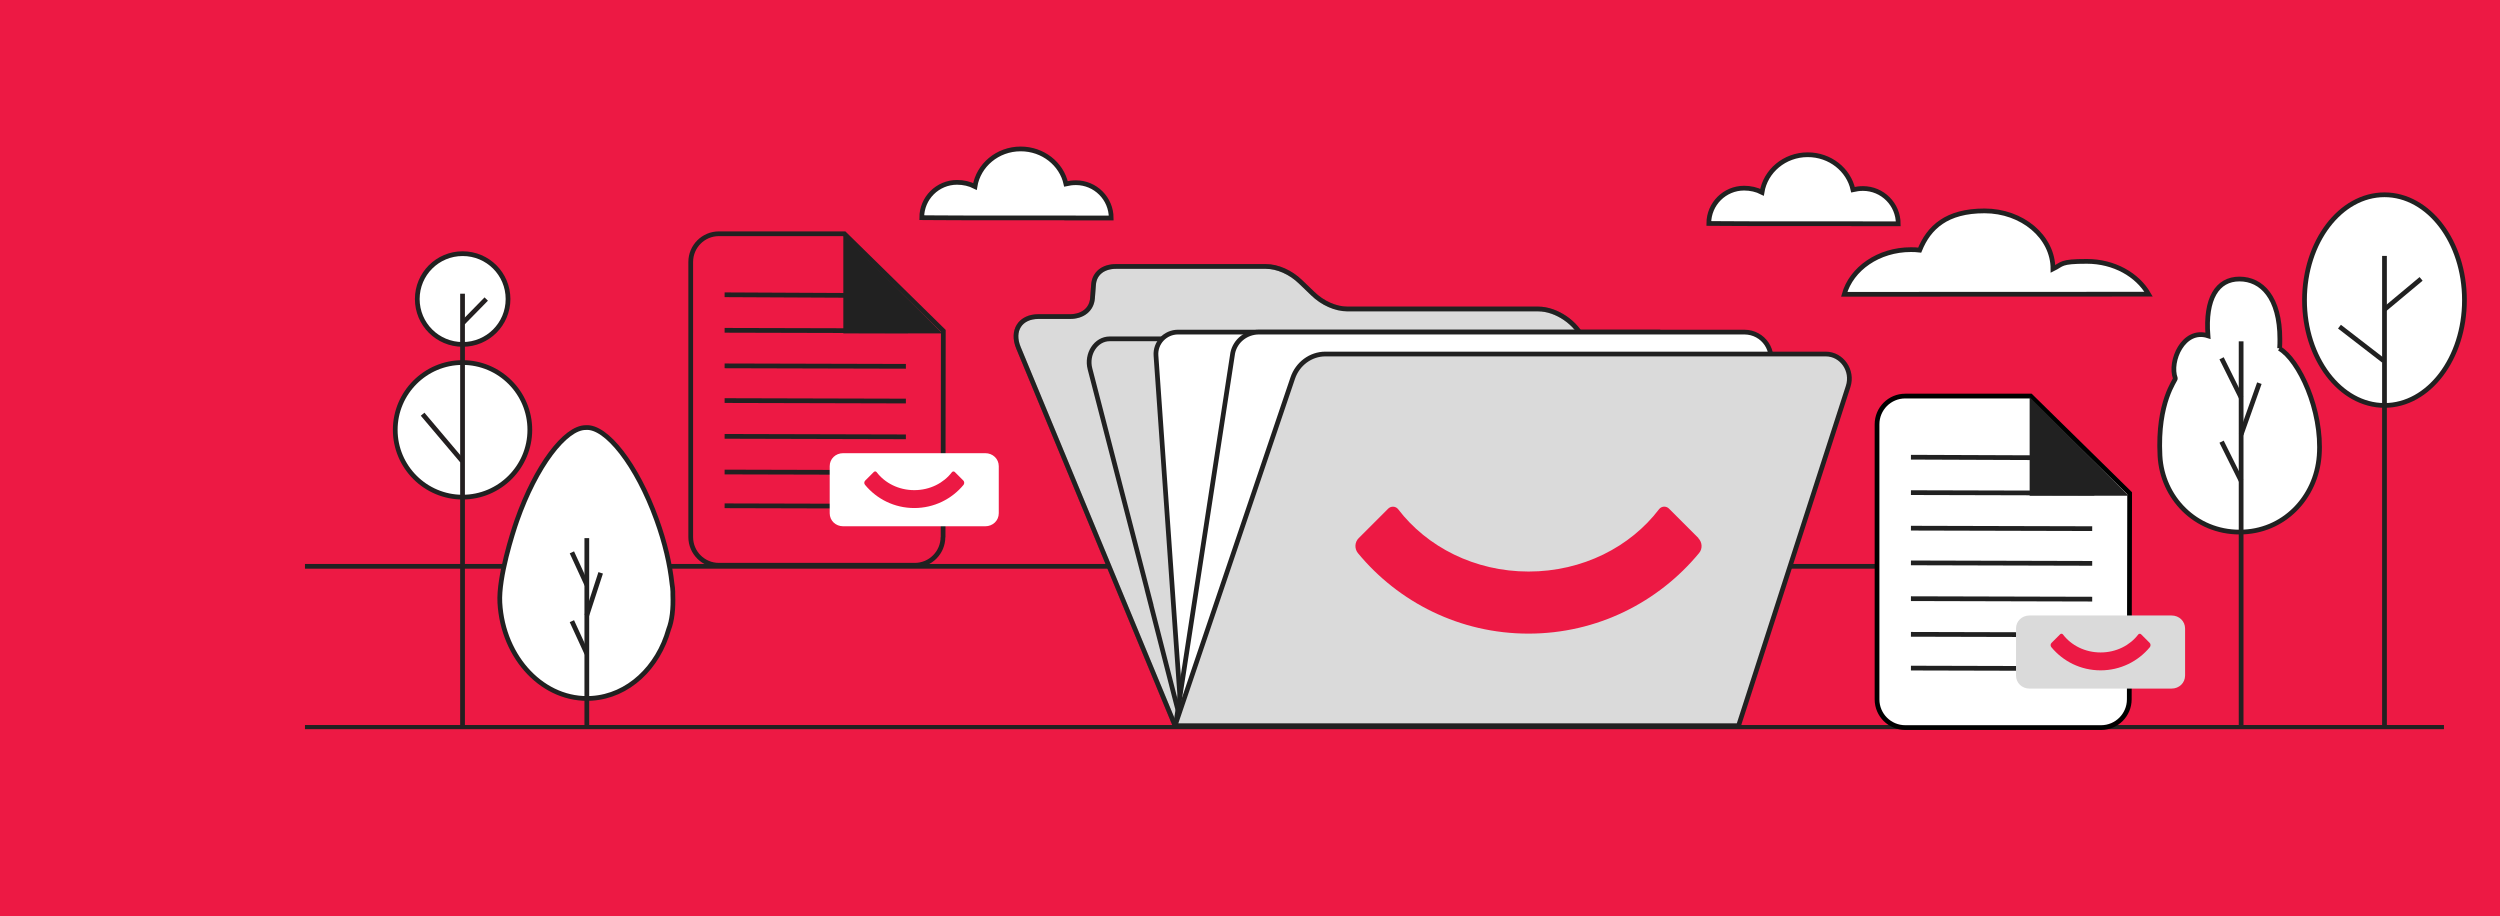 <?xml version="1.0" encoding="utf-8"?>
<!-- Generator: Adobe Illustrator 28.4.1, SVG Export Plug-In . SVG Version: 6.00 Build 0)  -->
<svg version="1.1" id="Layer_1" xmlns="http://www.w3.org/2000/svg" xmlns:xlink="http://www.w3.org/1999/xlink" x="0px" y="0px"
	 viewBox="0 0 2110.1 773.5" style="enable-background:new 0 0 2110.1 773.5;" xml:space="preserve">
<style type="text/css">
	.st0{fill:#ED1944;}
	.st1{fill:#DADADA;}
	.st2{fill:#FFFFFF;stroke:#212121;stroke-width:4;stroke-miterlimit:10;}
	.st3{fill:none;stroke:#212121;stroke-width:3.5;stroke-miterlimit:10;}
	.st4{fill:none;stroke:#231F20;stroke-width:4;stroke-miterlimit:10;}
	.st5{fill:#DADADA;stroke:#212121;stroke-width:4;stroke-miterlimit:10;}
	.st6{opacity:0.3;}
	.st7{fill:none;stroke:#212121;stroke-width:4;stroke-miterlimit:10;}
	.st8{fill:#212121;}
	.st9{fill:#FFFFFF;}
	.st10{fill:#EC1944;}
	.st11{fill:#FFFFFF;stroke:#000000;stroke-width:4;stroke-miterlimit:10;}
</style>
<rect x="-124.9" y="-133.8" class="st0" width="2353.4" height="1037.9"/>
<path class="st1" d="M1304.3,394.4l-5.9-5.9c-0.5-0.5-1.5-0.5-2,0.1c-5.7,7.5-15.2,12.3-25.9,12.3c-10.7,0-20.2-4.9-25.9-12.3
	c-0.4-0.7-1.4-0.7-2-0.1l-5.9,5.9c-0.8,0.8-0.9,2.1-0.1,2.9c8.1,9.7,20.2,15.9,33.8,15.9l0,0l0,0l0,0c13.6,0,25.8-6.2,33.8-15.9
	C1305.1,396.5,1305,395.2,1304.3,394.4"/>
<line class="st2" x1="257.4" y1="478" x2="1791.1" y2="478"/>
<line class="st3" x1="257.4" y1="613.7" x2="2062.8" y2="613.7"/>
<g>
	<path class="st2" d="M567.9,501.9c0-0.8,0-1.7,0-2.5c-0.1-2.2-0.3-4.6-0.7-6.7c-1.7-16.2-6-34.8-13-54.1
		c-16.7-46.3-42.5-79.2-59.8-77.7c-17.4-0.1-42.1,32.8-58.1,78.4c-3.6,10.3-15.6,47.8-14.4,69.4c2.6,47.1,37.3,83.3,77.6,80.7
		c30.8-2,55.9-26,64.9-58.3c2.8-7.1,4-17.2,3.5-29.3"/>
	<line class="st2" x1="495.3" y1="454.2" x2="495.3" y2="614.2"/>
	<line class="st2" x1="507" y1="483.5" x2="495.3" y2="519.4"/>
	<line class="st2" x1="482.7" y1="466.2" x2="495.3" y2="493.6"/>
	<line class="st2" x1="482.7" y1="524.3" x2="495.3" y2="551.7"/>
</g>
<path class="st2" d="M1813.5,248.3c-9.4-16.4-29.2-27.7-52.1-27.7s-20.2,2.3-28.6,6.4l0,0c0-27.1-25.9-49-57.8-49
	c-32,0-46.9,13.9-54.7,33.1c-2.4-0.3-4.9-0.4-7.4-0.4c-27.3,0-50.2,16.1-56.3,37.7L1813.5,248.3L1813.5,248.3z"/>
<g>
	<path class="st2" d="M333.6,362.8c0-31.3,25.5-56.8,56.8-56.8s56.8,25.5,56.8,56.8s-25.5,56.8-56.8,56.8S333.6,394.1,333.6,362.8z"
		/>
	<path class="st2" d="M352.2,252.4c0-21.2,17.1-38.3,38.3-38.3s38.3,17.1,38.3,38.3c0,21.2-17.1,38.3-38.3,38.3
		S352.2,273.6,352.2,252.4z"/>
	<path class="st4" d="M390.4,247.9V614"/>
	<path class="st4" d="M356.7,349.6l33.4,39.5"/>
	<path class="st4" d="M410.4,252.4l-19.8,20.2"/>
</g>
<path class="st2" d="M1945.1,253.3c0-49,30.2-88.9,67.5-88.9s67.5,39.7,67.5,88.9s-30.2,88.9-67.5,88.9S1945.1,302.4,1945.1,253.3z"
	/>
<path class="st2" d="M2012.6,216v397.7"/>
<path class="st2" d="M1974.6,275.7l37.3,28.8"/>
<path class="st2" d="M2043.5,235.4l-30.9,25.8"/>
<g>
	<path class="st2" d="M1924.1,294c0.2-2.5,0.2-5.1,0.2-7.8c0-35-15.3-50.7-34.1-50.7s-29.1,16.6-26.6,47.9
		c-20.7-6.6-32.9,21.5-27.5,36c0.4,1.3-15.4,19.7-13,65.3c1.9,35.5,30.1,64.4,67.2,64.4s64.5-29,67.2-64.4
		c2.9-38.4-17.2-81.2-33.7-90.6"/>
	<line class="st2" x1="1891.6" y1="288.1" x2="1891.6" y2="612"/>
	<line class="st2" x1="1907" y1="323.4" x2="1891.6" y2="366.8"/>
	<line class="st2" x1="1875.1" y1="302.4" x2="1891.6" y2="335.6"/>
	<line class="st2" x1="1875.1" y1="372.8" x2="1891.6" y2="405.9"/>
</g>
<g>
	<path class="st5" d="M991.8,612.5l-132.2-319c-6-14.5,1.5-26.3,16.9-26.3h26.6c10.8,0,18.2-6,19-15.3l0.9-11.7
		c0.7-9.4,8.1-15.3,19-15.3h126.4c9.8,0,21,4.9,29.3,13l10.3,9.9c8.3,8.1,19.4,13,29.3,13h161c15.4,0,32.6,11.8,38.4,26.3
		l131.1,325.5H991.9L991.8,612.5z"/>
	<g class="st6">
		<path class="st7" d="M991.8,612.5l-132.2-319c-6-14.5,1.5-26.3,16.9-26.3h26.6c10.8,0,18.2-6,19-15.3l0.9-11.7
			c0.7-9.4,8.1-15.3,19-15.3h126.4c9.8,0,21,4.9,29.3,13l10.3,9.9c8.3,8.1,19.4,13,29.3,13h161c15.4,0,32.6,11.8,38.4,26.3
			l131.1,325.5H991.9L991.8,612.5z"/>
	</g>
	<path class="st5" d="M969.9,504.2L920,311.4c-3.3-12.7,5-25.4,16.6-25.4h390.9c7.8,0,14.5,5.9,16.6,14.4l72.6,290.1
		c3.2,12.8-1.9,20.4-13.5,20.2h-393.3c-7.6,0-14.3-5.8-16.4-14.1l-23.7-92.5L969.9,504.2z"/>
	<g>
		<path class="st2" d="M997,603.8l-21.3-303.6c-0.8-10.8,7.8-19.9,18.6-19.9h405v323.5H996.8L997,603.8z"/>
		<path class="st2" d="M992.4,610.8l48.1-313c2.2-10.2,11.4-17.5,22.1-17.5h409.7c16.2,0,27.1,16.3,20.6,30.9l-88.4,286.4
			l-412.1,13.2L992.4,610.8z"/>
	</g>
	<path class="st5" d="M991.8,612.4l99.3-293.2c4.1-12.2,15.2-20.4,27.6-20.4h422.3c13.6,0,23.3,14,18.9,27.4l-92.5,286.3H991.7
		L991.8,612.4z"/>
</g>
<path class="st0" d="M1433.6,454.2l-24.9-24.9c-2.4-2.4-6.3-2.2-8.4,0.5c-24.2,31.8-64.5,52.6-110.1,52.6
	c-45.5,0-85.8-20.8-110.1-52.6c-2.1-2.7-6-2.8-8.4-0.5l-24.9,24.9c-3.4,3.4-3.7,8.8-0.7,12.6c34.2,41.5,86,68,144,68l0,0l0,0l0,0
	c58,0,109.7-26.5,144-68c3.1-3.7,2.7-9.2-0.7-12.6"/>
<g>
	<path class="st7" d="M795.9,453.3c0,13.1-10.6,23.8-23.8,23.8H606.8c-13.1,0-23.8-10.6-23.8-23.8V221.1c0-13.1,10.6-23.8,23.8-23.8
		h105.9l83.5,82L796,453.5"/>
	<line class="st7" x1="611.6" y1="426.9" x2="764.6" y2="427.3"/>
	<line class="st7" x1="611.6" y1="398.4" x2="764.6" y2="398.8"/>
	<line class="st7" x1="611.6" y1="368.3" x2="764.6" y2="368.7"/>
	<line class="st7" x1="611.6" y1="338.1" x2="764.6" y2="338.5"/>
	<line class="st7" x1="611.6" y1="308.8" x2="764.6" y2="309.2"/>
	<line class="st7" x1="611.6" y1="278.8" x2="766.4" y2="279.2"/>
	<line class="st7" x1="611.6" y1="248.8" x2="713.6" y2="249.3"/>
	<polyline class="st8" points="711.8,198.2 711.8,281.4 795.3,281.4 	"/>
</g>
<path class="st9" d="M711.7,382.5h119.9c6.4,0,11.4,4.8,11.4,11v39.7c0,6.2-5,11-11.4,11H711.7c-6.4,0-11.4-4.8-11.4-11v-39.7
	C700.3,387.3,705.2,382.5,711.7,382.5z"/>
<path class="st10" d="M813.1,405.6l-7.2-7.2c-0.7-0.7-1.8-0.6-2.4,0.1c-7,9.2-18.6,15.2-31.8,15.2c-13.2,0-24.8-6-31.8-15.2
	c-0.6-0.8-1.7-0.8-2.4-0.1l-7.2,7.2c-1,1-1.1,2.5-0.2,3.6c9.9,12,24.8,19.6,41.6,19.6v0h0h0v0c16.7,0,31.7-7.6,41.6-19.6
	C814.1,408.1,814,406.5,813.1,405.6"/>
<g>
	<path class="st11" d="M1797.2,590.3c0,13.1-10.6,23.8-23.8,23.8h-165.3c-13.1,0-23.8-10.6-23.8-23.8V358.1
		c0-13.1,10.6-23.8,23.8-23.8H1714l83.5,82l-0.3,174.2"/>
	<line class="st7" x1="1612.9" y1="563.9" x2="1765.9" y2="564.3"/>
	<line class="st7" x1="1612.9" y1="535.4" x2="1765.9" y2="535.8"/>
	<line class="st7" x1="1612.9" y1="505.3" x2="1765.9" y2="505.7"/>
	<line class="st7" x1="1612.9" y1="475.1" x2="1765.9" y2="475.5"/>
	<line class="st7" x1="1612.9" y1="445.8" x2="1765.9" y2="446.2"/>
	<line class="st7" x1="1612.9" y1="415.8" x2="1767.7" y2="416.2"/>
	<line class="st7" x1="1612.9" y1="385.9" x2="1714.9" y2="386.3"/>
	<polyline class="st8" points="1713.1,335.2 1713.1,418.4 1796.6,418.4 	"/>
</g>
<path class="st1" d="M1713,519.5h119.9c6.4,0,11.4,4.8,11.4,11v39.7c0,6.2-5,11-11.4,11H1713c-6.4,0-11.4-4.8-11.4-11v-39.7
	C1701.6,524.3,1706.5,519.5,1713,519.5z"/>
<path class="st10" d="M1814.4,542.6l-7.2-7.2c-0.7-0.7-1.8-0.6-2.4,0.1c-7,9.2-18.6,15.2-31.8,15.2c-13.2,0-24.8-6-31.8-15.2
	c-0.6-0.8-1.7-0.8-2.4-0.1l-7.2,7.2c-1,1-1.1,2.5-0.2,3.6c9.9,12,24.8,19.6,41.6,19.6v0h0h0v0c16.7,0,31.7-7.6,41.6-19.6
	C1815.4,545.1,1815.3,543.5,1814.4,542.6"/>
<path class="st2" d="M1602.2,188.9c0-16.4-13.3-29.8-29.8-29.8c-2.9,0-5.7,0.4-8.4,1c-3.7-16.9-19.4-29.5-38.2-29.5
	c-19.6,0-35.7,13.8-38.6,31.7c-4.5-2.3-9.7-3.5-15.1-3.5c-16.4,0-29.8,13.3-29.8,29.8c4.6,0,9.2,0,13.8,0.1c7.6,0,15.2,0.1,22.9,0.1
	c0.8,0,1.5,0,2.3,0c-1.2,0-2.4,0-3.7,0c8.9,0,17.7,0,26.6,0c7.9,0,15.8,0,23.7,0c7.4,0,14.9,0,22.3,0c4.9,0,9.8,0,14.7,0
	c0.9,0,1.7,0,2.6,0l-0.1,0.1L1602.2,188.9z"/>
<path class="st2" d="M937.9,184c0-16.4-13.3-29.8-29.8-29.8c-2.9,0-5.7,0.4-8.4,1c-3.7-16.9-19.4-29.5-38.2-29.5
	c-19.6,0-35.7,13.8-38.6,31.7c-4.5-2.3-9.7-3.5-15.1-3.5c-16.4,0-29.8,13.3-29.8,29.8c4.6,0,9.2,0,13.8,0.1c7.6,0,15.2,0.1,22.9,0.1
	c0.8,0,1.5,0,2.3,0c-1.2,0-2.4,0-3.7,0c8.9,0,17.7,0,26.6,0c7.9,0,15.8,0,23.7,0c7.4,0,14.9,0,22.3,0c4.9,0,9.8,0,14.7,0
	c0.9,0,1.7,0,2.6,0l-0.1,0.1L937.9,184z"/>
</svg>

